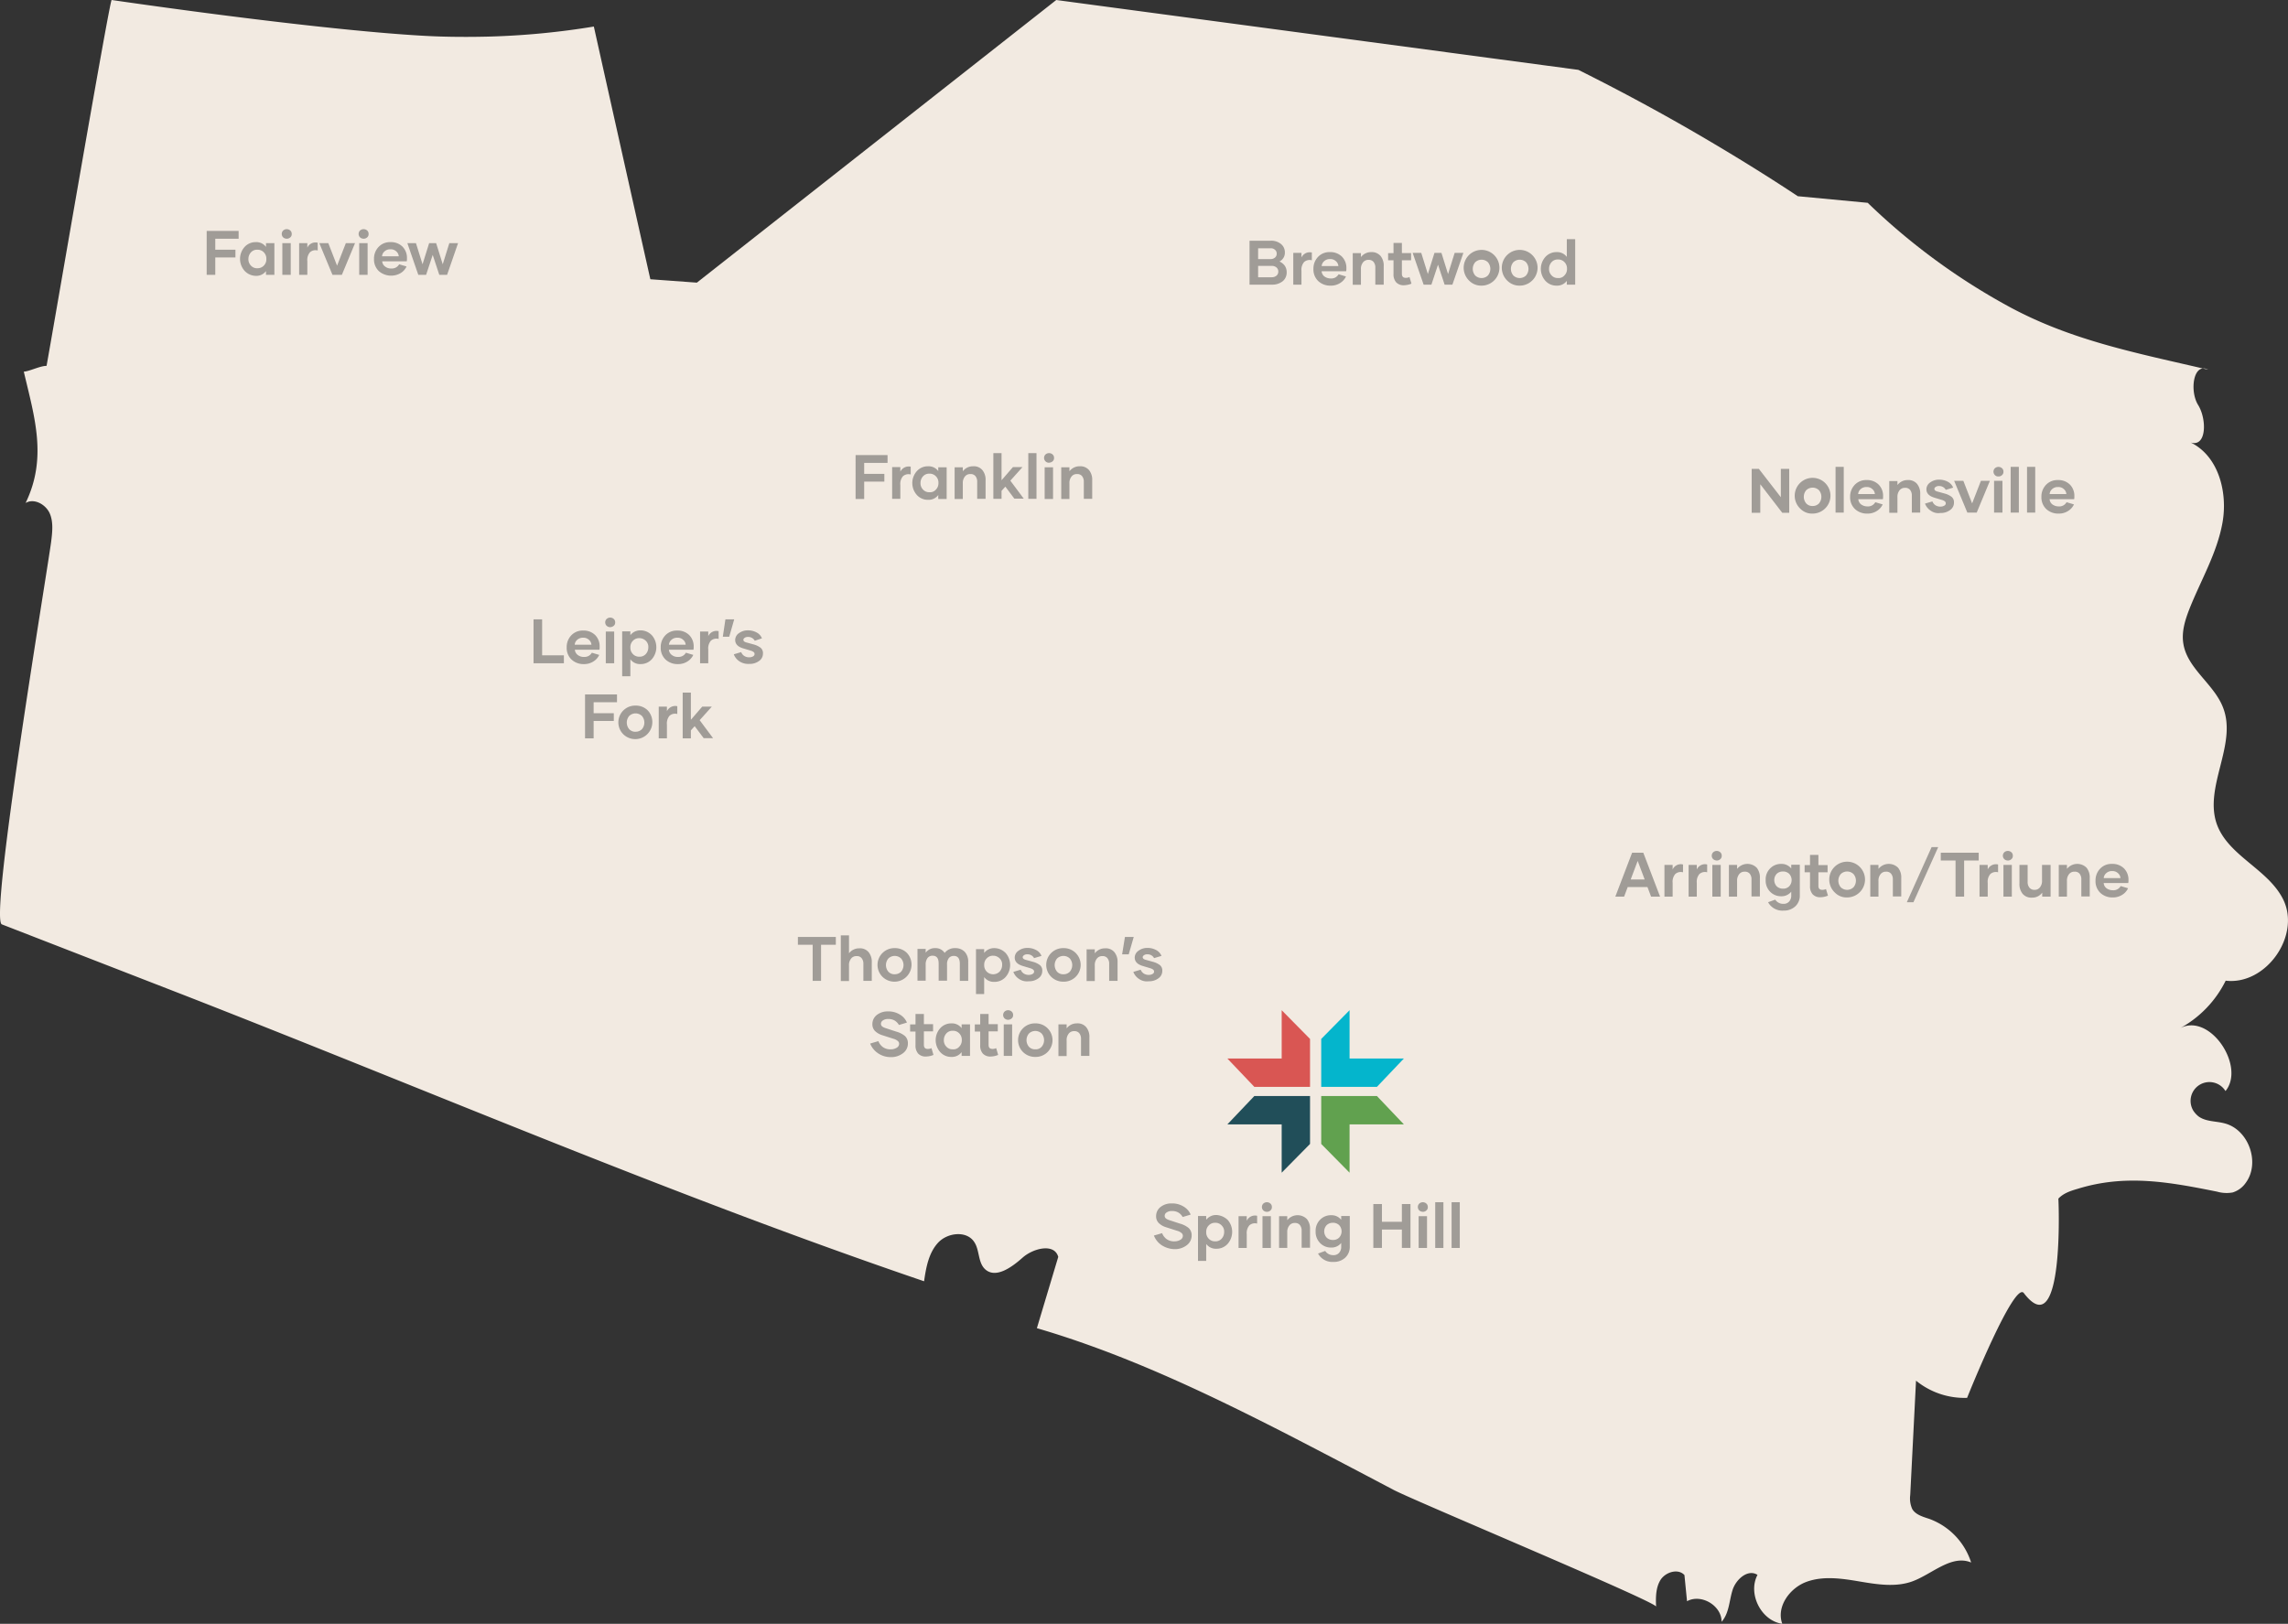 <?xml version="1.0" encoding="UTF-8"?> <svg xmlns="http://www.w3.org/2000/svg" xmlns:xlink="http://www.w3.org/1999/xlink" id="Group_8491" data-name="Group 8491" width="797.03" height="565.819" viewBox="0 0 797.03 565.819"><rect x="0" y="0" width="797.03" height="565.819" fill="#333333" stroke="none"/><defs><clipPath id="clip-path"><rect id="Rectangle_2612" data-name="Rectangle 2612" width="797.03" height="565.819" fill="none"></rect></clipPath><clipPath id="clip-path-2"><rect id="Rectangle_2611" data-name="Rectangle 2611" width="797.027" height="565.819" fill="none"></rect></clipPath><clipPath id="clip-path-3"><rect id="Rectangle_2599" data-name="Rectangle 2599" width="106.556" height="20.797" fill="none"></rect></clipPath><clipPath id="clip-path-4"><rect id="Rectangle_2603" data-name="Rectangle 2603" width="112.4" height="16.276" fill="none"></rect></clipPath><clipPath id="clip-path-5"><rect id="Rectangle_2605" data-name="Rectangle 2605" width="82.421" height="16.276" fill="none"></rect></clipPath><clipPath id="clip-path-6"><rect id="Rectangle_2606" data-name="Rectangle 2606" width="79.917" height="42.358" fill="none"></rect></clipPath><clipPath id="clip-path-7"><rect id="Rectangle_2607" data-name="Rectangle 2607" width="87.568" height="16.276" fill="none"></rect></clipPath><clipPath id="clip-path-8"><rect id="Rectangle_2608" data-name="Rectangle 2608" width="113.442" height="16.276" fill="none"></rect></clipPath><clipPath id="clip-path-9"><rect id="Rectangle_2609" data-name="Rectangle 2609" width="126.935" height="42.428" fill="none"></rect></clipPath><clipPath id="clip-path-10"><rect id="Rectangle_2610" data-name="Rectangle 2610" width="178.754" height="22.118" fill="none"></rect></clipPath></defs><g id="Group_8465" data-name="Group 8465" clip-path="url(#clip-path)"><g id="Group_8464" data-name="Group 8464"><g id="Group_8463" data-name="Group 8463" clip-path="url(#clip-path-2)"><path id="Path_5046" data-name="Path 5046" d="M38.893,0C92.936,7.79,134.46,12.172,153.587,12.728c9.042.278,17.388,0,17.388,0a269.087,269.087,0,0,0,35.89-3.478q9.807,44.027,19.684,88.055l16.206,1.182L367.952,0,549.835,24.344c13.772,6.886,28.1,14.537,42.845,23.161q17.841,10.433,33.594,20.866l24.344,2.3a225.787,225.787,0,0,0,48.688,35.89c22.188,12.172,45.279,16.484,69.9,22.257-5.147-2.643-6.538,7.373-3.478,12.311s2.991,14.745-2.573,13.076c9.668,4.73,12.937,17.319,11.059,27.891s-7.512,20.031-11.476,29.978c-1.53,3.9-2.852,8.068-2.156,12.241,1.391,8.764,10.85,14.119,13.911,22.466,4.8,12.8-6.747,27.335-2.3,40.272,3.895,11.129,17.806,15.719,23.092,26.222,6.4,12.659-5.912,30.117-19.962,28.447a38.069,38.069,0,0,1-16,16.623c10.433-5.7,23.022,13.215,15.928,21.84a6.562,6.562,0,1,0-11.129,6.955,8.862,8.862,0,0,0,1.739,1.878c2.573,1.878,6.051,1.6,9.112,2.434,8.346,2.156,12.45,13.7,7.373,20.657a8.665,8.665,0,0,1-4.591,3.408,11.907,11.907,0,0,1-5.425-.278c-16.623-3.339-31.856-6.19-48.618-.974-2.434.7-4.938,1.53-6.677,3.408.07-.07,2.226,51.609-12.033,32.9-3.269-4.243-18.779,34.012-19.753,36.516A26.685,26.685,0,0,1,667.45,481.1l-2.017,39.854a8.986,8.986,0,0,0,.7,4.869c1.182,2.017,3.756,2.713,6.051,3.478a23.926,23.926,0,0,1,14.467,15.163c-6.816-2.852-13.493,3.965-20.379,6.538-5.843,2.156-12.311,1.113-18.5.07-6.121-1.043-12.659-2.017-18.5.139s-10.572,8.694-8.416,14.606c-7.373-1.043-12.1-10.5-8.625-17.041-3.339-2.156-7.512,1.53-8.694,5.286s-1.182,8.138-3.825,11.059c.07-5.634-7.094-9.877-12.033-7.164l-.9-9.112c-2.156-2.365-6.469-1.113-8.277,1.6-1.739,2.713-1.739,6.19-1.6,9.39-.07-1.739-84.23-36.863-91.463-40.689-12.937-6.816-25.874-13.633-38.88-20.31C419,484.789,390.9,471.5,361.2,462.81l7.442-24.831c-1.322-4.869-8.694-3.06-12.45.278s-9.32,7.373-13.007,4.034c-2.574-2.365-1.878-6.677-3.825-9.529-2.643-4.034-9.32-3.269-12.589.278s-4.173,8.625-4.869,13.424c-87.151-29.7-171.658-66.076-257.349-99.531L.639,322.1c-4.451-1.739,15.789-122.762,17.18-133.334.417-3.339.835-6.955-.556-10.016-1.461-3.06-5.425-5.217-8.346-3.478,7.651-15.789,3.06-30.047-.626-45.766,2.087-.139,5.634-2.017,7.929-2.017C18.166,116.92,38.2-.07,38.893,0" transform="translate(0 0)" fill="#f2eae1"></path><g id="Group_8441" data-name="Group 8441" transform="translate(401.963 418.922)" opacity="0.5"><g id="Group_8440" data-name="Group 8440"><g id="Group_8439" data-name="Group 8439" clip-path="url(#clip-path-3)"><path id="Path_5047" data-name="Path 5047" d="M580.492,617.367a7.212,7.212,0,0,1-2.573-3.269l2.852-.835a4.7,4.7,0,0,0,1.6,2.087,4.444,4.444,0,0,0,2.713.765,3.875,3.875,0,0,0,2.087-.556,1.587,1.587,0,0,0,.835-1.322,1.252,1.252,0,0,0-.487-1.043,3.886,3.886,0,0,0-1.53-.765l-3.9-1.252a6.283,6.283,0,0,1-2.5-1.461,3.306,3.306,0,0,1-.9-2.434,4.01,4.01,0,0,1,1.53-3.13,6.082,6.082,0,0,1,3.9-1.252,7.494,7.494,0,0,1,4.173,1.113,5.8,5.8,0,0,1,2.434,2.782l-2.782.835a4.383,4.383,0,0,0-1.461-1.53,4.324,4.324,0,0,0-2.3-.556,3.065,3.065,0,0,0-1.808.487,1.366,1.366,0,0,0-.7,1.182c0,.7.487,1.113,1.461,1.461l3.826,1.252a8.366,8.366,0,0,1,3.06,1.53,3.406,3.406,0,0,1,1.043,2.643,4.148,4.148,0,0,1-1.669,3.339,6.746,6.746,0,0,1-4.382,1.391,8.52,8.52,0,0,1-4.521-1.461" transform="translate(-577.918 -602.483)" fill="#4d4d4d"></path><path id="Path_5048" data-name="Path 5048" d="M610.382,610.439a6.348,6.348,0,0,1-.07,8.346,5.156,5.156,0,0,1-3.9,1.669,4.173,4.173,0,0,1-3.547-1.669V624.7h-2.852v-15.65h2.852v1.322a4.352,4.352,0,0,1,3.547-1.669,6.135,6.135,0,0,1,3.965,1.739m-2.156,6.538a3.434,3.434,0,0,0,.9-2.365,2.891,2.891,0,0,0-.9-2.3,2.837,2.837,0,0,0-2.226-.9,2.937,2.937,0,0,0-2.226.9,3.092,3.092,0,0,0-.9,2.3,3.144,3.144,0,0,0,.9,2.365,2.938,2.938,0,0,0,2.226.9,2.838,2.838,0,0,0,2.226-.9" transform="translate(-584.647 -604.249)" fill="#4d4d4d"></path><path id="Path_5049" data-name="Path 5049" d="M626.786,609.072v2.713a2.907,2.907,0,0,0-2.713.626,4.133,4.133,0,0,0-.9,3.06v4.8h-2.852V609.211h2.852v1.6a3.146,3.146,0,0,1,3.617-1.739" transform="translate(-590.827 -604.342)" fill="#4d4d4d"></path><path id="Path_5050" data-name="Path 5050" d="M632.5,605.152a1.679,1.679,0,0,1,0-2.365,1.853,1.853,0,0,1,2.5,0,1.526,1.526,0,0,1,.487,1.182,1.433,1.433,0,0,1-.487,1.182,1.676,1.676,0,0,1-1.252.487,1.726,1.726,0,0,1-1.252-.487m-.278,2.017h2.921v11.059h-2.921Z" transform="translate(-594.389 -602.3)" fill="#4d4d4d"></path><path id="Path_5051" data-name="Path 5051" d="M650.286,610.122a5.289,5.289,0,0,1,1.113,3.547v6.469h-2.921v-5.912a3.043,3.043,0,0,0-.626-2.017,2.115,2.115,0,0,0-1.739-.7,2.285,2.285,0,0,0-1.948.9,3.552,3.552,0,0,0-.7,2.365v5.425h-2.852V609.148h2.852v1.391a4.586,4.586,0,0,1,6.816-.417" transform="translate(-597.008 -604.279)" fill="#4d4d4d"></path><path id="Path_5052" data-name="Path 5052" d="M670.812,609.148v10.642a5.087,5.087,0,0,1-1.6,3.825,5.811,5.811,0,0,1-4.1,1.461,5.662,5.662,0,0,1-5.356-2.921l2.5-.9a3.254,3.254,0,0,0,2.852,1.461,2.476,2.476,0,0,0,2.017-.835,3.032,3.032,0,0,0,.7-2.087v-1.321a4.263,4.263,0,0,1-3.478,1.6,5.242,5.242,0,0,1-3.9-1.6,5.507,5.507,0,0,1-1.53-4.034,5.4,5.4,0,0,1,1.53-4.034,5.242,5.242,0,0,1,3.9-1.6,4.263,4.263,0,0,1,3.478,1.6v-1.321h2.991Zm-3.686,7.442a3.2,3.2,0,0,0,0-4.312,2.992,2.992,0,0,0-2.156-.835,3.045,3.045,0,0,0-2.226.835,3.2,3.2,0,0,0,0,4.312,3.044,3.044,0,0,0,2.226.835,2.882,2.882,0,0,0,2.156-.835" transform="translate(-602.579 -604.279)" fill="#4d4d4d"></path><path id="Path_5053" data-name="Path 5053" d="M700.755,603.2v15.3h-2.991v-6.4h-6.955v6.4h-2.991V603.2h2.991v6.19h6.955V603.2Z" transform="translate(-611.378 -602.574)" fill="#4d4d4d"></path><path id="Path_5054" data-name="Path 5054" d="M710.6,605.152a1.679,1.679,0,0,1,0-2.365,1.853,1.853,0,0,1,2.5,0,1.526,1.526,0,0,1,.487,1.182,1.433,1.433,0,0,1-.487,1.182,1.676,1.676,0,0,1-1.252.487,2,2,0,0,1-1.252-.487m-.209,2.017h2.921v11.059H710.4Z" transform="translate(-618.168 -602.3)" fill="#4d4d4d"></path><rect id="Rectangle_2597" data-name="Rectangle 2597" width="2.852" height="15.928" transform="translate(98.001)" fill="#4d4d4d"></rect><rect id="Rectangle_2598" data-name="Rectangle 2598" width="2.852" height="15.928" transform="translate(103.705)" fill="#4d4d4d"></rect></g></g></g><g id="Group_8444" data-name="Group 8444" transform="translate(610.207 162.686)" opacity="0.5"><g id="Group_8443" data-name="Group 8443"><g id="Group_8442" data-name="Group 8442" clip-path="url(#clip-path-4)"><path id="Path_5055" data-name="Path 5055" d="M890.394,234.9v15.3h-2.434l-7.651-9.946V250.2h-2.991V234.9h2.5l7.651,9.877V234.9Z" transform="translate(-877.318 -234.204)" fill="#4d4d4d"></path><path id="Path_5056" data-name="Path 5056" d="M900.987,250.516a6.226,6.226,0,1,1,4.243,1.669,5.662,5.662,0,0,1-4.243-1.669m6.469-1.878a3.573,3.573,0,0,0,0-4.591,3.192,3.192,0,0,0-4.452,0,3.573,3.573,0,0,0,0,4.591,2.838,2.838,0,0,0,2.226.9,2.938,2.938,0,0,0,2.226-.9" transform="translate(-884.016 -235.909)" fill="#4d4d4d"></path><rect id="Rectangle_2600" data-name="Rectangle 2600" width="2.852" height="15.928" transform="translate(29.213)" fill="#4d4d4d"></rect><path id="Path_5057" data-name="Path 5057" d="M928.287,250.585a5.605,5.605,0,0,1-1.669-4.243,5.892,5.892,0,0,1,1.6-4.173,5.449,5.449,0,0,1,4.173-1.669,5.662,5.662,0,0,1,4.173,1.6,5.507,5.507,0,0,1,1.53,4.034,4.612,4.612,0,0,1-.069,1.043H929.47a2.479,2.479,0,0,0,.974,1.808,3.689,3.689,0,0,0,2.226.7,2.885,2.885,0,0,0,2.713-1.461l2.574.765a5.257,5.257,0,0,1-1.948,2.226,5.965,5.965,0,0,1-3.408.974,6.114,6.114,0,0,1-4.312-1.6m6.955-5.217a2.523,2.523,0,0,0-.9-1.739,2.744,2.744,0,0,0-2.017-.7,2.854,2.854,0,0,0-2.017.7,2.522,2.522,0,0,0-.9,1.739Z" transform="translate(-892.328 -235.909)" fill="#4d4d4d"></path><path id="Path_5058" data-name="Path 5058" d="M955.886,241.822A5.288,5.288,0,0,1,957,245.369v6.468h-2.921v-5.912a3.042,3.042,0,0,0-.626-2.017,2.115,2.115,0,0,0-1.739-.7,2.285,2.285,0,0,0-1.947.9,3.552,3.552,0,0,0-.7,2.365v5.425h-2.852V240.848h2.852v1.391a4.414,4.414,0,0,1,3.547-1.739,3.963,3.963,0,0,1,3.269,1.322" transform="translate(-898.295 -235.909)" fill="#4d4d4d"></path><path id="Path_5059" data-name="Path 5059" d="M966.066,251.081a5.005,5.005,0,0,1-1.948-2.434l2.574-.765a2.783,2.783,0,0,0,1.043,1.322,3.065,3.065,0,0,0,1.808.487,2.474,2.474,0,0,0,1.322-.348.908.908,0,0,0,.487-.835c0-.487-.417-.835-1.252-1.113l-2.782-.835q-2.713-.835-2.713-2.921a2.9,2.9,0,0,1,1.322-2.365,5.087,5.087,0,0,1,3.13-.974,6.238,6.238,0,0,1,3.06.765,3.9,3.9,0,0,1,1.808,2.017l-2.573.765a2.557,2.557,0,0,0-2.365-1.322,1.9,1.9,0,0,0-1.113.278c-.278.209-.487.417-.487.7,0,.417.278.7.9.9l2.782.765a7.057,7.057,0,0,1,2.3,1.113,2.386,2.386,0,0,1,.835,2.017,3.075,3.075,0,0,1-1.322,2.574,5.38,5.38,0,0,1-3.408,1.043,4.522,4.522,0,0,1-3.408-.835" transform="translate(-903.745 -235.849)" fill="#4d4d4d"></path><path id="Path_5060" data-name="Path 5060" d="M991.168,240.9l-4.591,11.059h-3.269L978.718,240.9h3.2l3.06,7.86,3.06-7.86Z" transform="translate(-908.19 -236.031)" fill="#4d4d4d"></path><path id="Path_5061" data-name="Path 5061" d="M998.9,236.752a1.679,1.679,0,0,1,0-2.365,1.853,1.853,0,0,1,2.5,0,1.525,1.525,0,0,1,.487,1.182,1.432,1.432,0,0,1-.487,1.182,1.676,1.676,0,0,1-1.252.487,1.578,1.578,0,0,1-1.252-.487m-.278,2.017h2.921v11.059h-2.921Z" transform="translate(-914.188 -233.9)" fill="#4d4d4d"></path><rect id="Rectangle_2601" data-name="Rectangle 2601" width="2.852" height="15.928" transform="translate(90.211)" fill="#4d4d4d"></rect><rect id="Rectangle_2602" data-name="Rectangle 2602" width="2.852" height="15.928" transform="translate(95.915)" fill="#4d4d4d"></rect><path id="Path_5062" data-name="Path 5062" d="M1024.087,250.585a5.605,5.605,0,0,1-1.669-4.243,5.891,5.891,0,0,1,1.6-4.173,5.449,5.449,0,0,1,4.173-1.669,5.662,5.662,0,0,1,4.173,1.6,5.507,5.507,0,0,1,1.53,4.034,4.6,4.6,0,0,1-.07,1.043h-8.555a2.479,2.479,0,0,0,.974,1.808,3.69,3.69,0,0,0,2.226.7,2.885,2.885,0,0,0,2.713-1.461l2.573.765a5.255,5.255,0,0,1-1.948,2.226,5.966,5.966,0,0,1-3.408.974,6.114,6.114,0,0,1-4.312-1.6m7.025-5.217a2.523,2.523,0,0,0-.9-1.739,2.745,2.745,0,0,0-2.017-.7,2.855,2.855,0,0,0-2.017.7,2.522,2.522,0,0,0-.9,1.739Z" transform="translate(-921.495 -235.909)" fill="#4d4d4d"></path></g></g></g><g id="Group_8447" data-name="Group 8447" transform="translate(298.05 157.887)" opacity="0.5"><g id="Group_8446" data-name="Group 8446"><g id="Group_8445" data-name="Group 8445" clip-path="url(#clip-path-5)"><path id="Path_5063" data-name="Path 5063" d="M431.508,230.712v3.825h7.025v2.713h-7.025V243.3h-2.991V228h11.129v2.713Z" transform="translate(-428.518 -227.304)" fill="#4d4d4d"></path><path id="Path_5064" data-name="Path 5064" d="M453.286,233.783V236.5a2.907,2.907,0,0,0-2.713.626,4.133,4.133,0,0,0-.9,3.06v4.8h-2.852V233.922h2.852v1.6a3.269,3.269,0,0,1,3.617-1.739" transform="translate(-434.09 -229.053)" fill="#4d4d4d"></path><path id="Path_5065" data-name="Path 5065" d="M458.518,243.616a6.243,6.243,0,0,1,0-8.346,5.156,5.156,0,0,1,3.895-1.669,4.173,4.173,0,0,1,3.547,1.669v-1.322h2.921v11.059H465.96v-1.391a4.173,4.173,0,0,1-3.547,1.669,5.155,5.155,0,0,1-3.895-1.669m6.608-1.878a3.145,3.145,0,0,0,.9-2.365,3.092,3.092,0,0,0-.9-2.3,2.938,2.938,0,0,0-2.226-.9,2.838,2.838,0,0,0-2.226.9,3.389,3.389,0,0,0-.9,2.3,3.145,3.145,0,0,0,.9,2.365,2.838,2.838,0,0,0,2.226.9,2.626,2.626,0,0,0,2.226-.9" transform="translate(-437.165 -229.009)" fill="#4d4d4d"></path><path id="Path_5066" data-name="Path 5066" d="M487.786,234.922a5.289,5.289,0,0,1,1.113,3.547v6.468h-2.921v-5.912a3.043,3.043,0,0,0-.626-2.017,2.115,2.115,0,0,0-1.739-.7,2.285,2.285,0,0,0-1.948.9,3.552,3.552,0,0,0-.7,2.365v5.425h-2.852V233.948h2.852v1.391a4.414,4.414,0,0,1,3.547-1.739,3.874,3.874,0,0,1,3.269,1.322" transform="translate(-443.619 -229.009)" fill="#4d4d4d"></path><path id="Path_5067" data-name="Path 5067" d="M501.691,238.685l-1.322,1.461v2.782h-2.852V227h2.852v9.459l3.965-4.59h3.339l-4.243,4.73,4.66,6.26h-3.269Z" transform="translate(-449.526 -227)" fill="#4d4d4d"></path><rect id="Rectangle_2604" data-name="Rectangle 2604" width="2.852" height="15.928" transform="translate(60.164)" fill="#4d4d4d"></rect><path id="Path_5068" data-name="Path 5068" d="M523.4,229.852a1.679,1.679,0,0,1,0-2.365,1.853,1.853,0,0,1,2.5,0,1.525,1.525,0,0,1,.487,1.182,1.433,1.433,0,0,1-.487,1.182,2,2,0,0,1-1.252.487,1.578,1.578,0,0,1-1.252-.487m-.278,2.087h2.921V243h-2.921Z" transform="translate(-457.259 -227)" fill="#4d4d4d"></path><path id="Path_5069" data-name="Path 5069" d="M541.186,234.922a5.289,5.289,0,0,1,1.113,3.547v6.468h-2.921v-5.912a3.043,3.043,0,0,0-.626-2.017,2.115,2.115,0,0,0-1.739-.7,2.285,2.285,0,0,0-1.948.9,3.553,3.553,0,0,0-.7,2.365v5.425h-2.852V233.948h2.852v1.391a4.415,4.415,0,0,1,3.547-1.739,3.963,3.963,0,0,1,3.269,1.322" transform="translate(-459.878 -229.009)" fill="#4d4d4d"></path></g></g></g><g id="Group_8450" data-name="Group 8450" transform="translate(185.86 215.199)" opacity="0.5"><g id="Group_8449" data-name="Group 8449"><g id="Group_8448" data-name="Group 8448" clip-path="url(#clip-path-6)"><path id="Path_5070" data-name="Path 5070" d="M277.79,322.82V325.6H267.218V310.3h2.991v12.52Z" transform="translate(-267.218 -309.674)" fill="#4d4d4d"></path><path id="Path_5071" data-name="Path 5071" d="M285.487,325.985a5.6,5.6,0,0,1-1.669-4.243,5.891,5.891,0,0,1,1.6-4.173,5.449,5.449,0,0,1,4.173-1.669,5.662,5.662,0,0,1,4.173,1.6,5.508,5.508,0,0,1,1.53,4.034,4.6,4.6,0,0,1-.07,1.043H286.67a2.479,2.479,0,0,0,.974,1.808,3.285,3.285,0,0,0,2.226.7,2.885,2.885,0,0,0,2.713-1.461l2.573.765a5.257,5.257,0,0,1-1.948,2.226,5.966,5.966,0,0,1-3.408.974,6.114,6.114,0,0,1-4.312-1.6m6.955-5.147a2.523,2.523,0,0,0-.9-1.739,2.744,2.744,0,0,0-2.017-.7,2.854,2.854,0,0,0-2.017.7,2.523,2.523,0,0,0-.9,1.739Z" transform="translate(-272.272 -311.379)" fill="#4d4d4d"></path><path id="Path_5072" data-name="Path 5072" d="M303.6,312.252a1.679,1.679,0,0,1,0-2.365,1.853,1.853,0,0,1,2.5,0,1.525,1.525,0,0,1,.487,1.182,1.433,1.433,0,0,1-.487,1.182,2,2,0,0,1-1.252.487,1.854,1.854,0,0,1-1.252-.487m-.278,2.017h2.921v11.059h-2.921Z" transform="translate(-278.148 -309.4)" fill="#4d4d4d"></path><path id="Path_5073" data-name="Path 5073" d="M321.981,317.539a6.347,6.347,0,0,1-.07,8.346,5.156,5.156,0,0,1-3.9,1.669,4.173,4.173,0,0,1-3.547-1.669V331.8h-2.852v-15.65h2.852v1.322a4.352,4.352,0,0,1,3.547-1.669,5.4,5.4,0,0,1,3.965,1.739m-2.156,6.538a3.434,3.434,0,0,0,.9-2.365,2.891,2.891,0,0,0-.9-2.3,3.218,3.218,0,0,0-2.226-.9,2.938,2.938,0,0,0-2.226.9,3.092,3.092,0,0,0-.9,2.3,3.144,3.144,0,0,0,.9,2.365,2.938,2.938,0,0,0,2.226.9,2.838,2.838,0,0,0,2.226-.9" transform="translate(-280.736 -311.349)" fill="#4d4d4d"></path><path id="Path_5074" data-name="Path 5074" d="M332.587,325.985a5.6,5.6,0,0,1-1.669-4.243,5.891,5.891,0,0,1,1.6-4.173,5.449,5.449,0,0,1,4.173-1.669,5.662,5.662,0,0,1,4.173,1.6,5.507,5.507,0,0,1,1.53,4.034,4.608,4.608,0,0,1-.07,1.043H333.77a2.479,2.479,0,0,0,.974,1.808,3.285,3.285,0,0,0,2.226.7,2.885,2.885,0,0,0,2.713-1.461l2.573.765a5.257,5.257,0,0,1-1.948,2.226,5.966,5.966,0,0,1-3.408.974,6.114,6.114,0,0,1-4.312-1.6m7.025-5.147a2.523,2.523,0,0,0-.9-1.739,2.744,2.744,0,0,0-2.017-.7,2.854,2.854,0,0,0-2.017.7,2.522,2.522,0,0,0-.9,1.739Z" transform="translate(-286.612 -311.379)" fill="#4d4d4d"></path><path id="Path_5075" data-name="Path 5075" d="M357.086,316.172v2.713a2.907,2.907,0,0,0-2.713.626,4.133,4.133,0,0,0-.9,3.06v4.8h-2.852V316.311h2.852v1.6a3.146,3.146,0,0,1,3.617-1.739" transform="translate(-292.61 -311.442)" fill="#4d4d4d"></path><path id="Path_5076" data-name="Path 5076" d="M362.922,310.3h3.06l-1.739,6.051h-2.226Z" transform="translate(-296.081 -309.674)" fill="#4d4d4d"></path><path id="Path_5077" data-name="Path 5077" d="M369.465,326.581a5.005,5.005,0,0,1-1.947-2.434l2.573-.765a2.783,2.783,0,0,0,1.043,1.321,3.064,3.064,0,0,0,1.808.487,2.473,2.473,0,0,0,1.322-.348.908.908,0,0,0,.487-.835c0-.487-.417-.835-1.252-1.113l-2.782-.835Q368,321.225,368,319.139a2.9,2.9,0,0,1,1.322-2.365,5.086,5.086,0,0,1,3.13-.974,6.238,6.238,0,0,1,3.06.765,3.9,3.9,0,0,1,1.808,2.017l-2.5.835a2.557,2.557,0,0,0-2.365-1.321,1.9,1.9,0,0,0-1.113.278c-.278.209-.487.417-.487.7,0,.417.278.7.9.9l2.782.765a7.058,7.058,0,0,1,2.3,1.113,2.386,2.386,0,0,1,.835,2.017,3.075,3.075,0,0,1-1.322,2.574,5.38,5.38,0,0,1-3.408,1.043,5.665,5.665,0,0,1-3.478-.9" transform="translate(-297.756 -311.349)" fill="#4d4d4d"></path><path id="Path_5078" data-name="Path 5078" d="M296.008,350.612v3.825h7.025v2.713h-7.025V363.2h-2.991V347.9h11.129v2.713Z" transform="translate(-275.073 -321.122)" fill="#4d4d4d"></path><path id="Path_5079" data-name="Path 5079" d="M311.487,363.516A5.844,5.844,0,0,1,315.73,353.5a5.822,5.822,0,0,1,4.243,1.669,5.953,5.953,0,0,1-8.485,8.346m6.468-1.808a3.573,3.573,0,0,0,0-4.591,3.191,3.191,0,0,0-4.451,0,3.573,3.573,0,0,0,0,4.591,2.838,2.838,0,0,0,2.226.9,3.094,3.094,0,0,0,2.226-.9" transform="translate(-280.188 -322.827)" fill="#4d4d4d"></path><path id="Path_5080" data-name="Path 5080" d="M336.386,353.781v2.713a2.907,2.907,0,0,0-2.713.626,4.133,4.133,0,0,0-.9,3.06v4.8h-2.852V353.92h2.852v1.6a3.227,3.227,0,0,1,3.617-1.739" transform="translate(-286.308 -322.9)" fill="#4d4d4d"></path><path id="Path_5081" data-name="Path 5081" d="M346.091,358.685l-1.322,1.461v2.782h-2.852V347h2.852v9.459l3.965-4.591h3.339l-4.243,4.73,4.66,6.26h-3.269Z" transform="translate(-289.961 -320.848)" fill="#4d4d4d"></path></g></g></g><g id="Group_8453" data-name="Group 8453" transform="translate(72.001 79.848)" opacity="0.5"><g id="Group_8452" data-name="Group 8452"><g id="Group_8451" data-name="Group 8451" clip-path="url(#clip-path-7)"><path id="Path_5082" data-name="Path 5082" d="M106.509,118.412v3.825h7.025v2.713h-7.025V131h-2.991V115.7h11.129v2.713Z" transform="translate(-103.518 -115.074)" fill="#4d4d4d"></path><path id="Path_5083" data-name="Path 5083" d="M121.818,131.316a6.243,6.243,0,0,1,0-8.346,5.156,5.156,0,0,1,3.9-1.669,4.173,4.173,0,0,1,3.547,1.669v-1.322h2.921v11.059H129.26v-1.322a4.173,4.173,0,0,1-3.547,1.669,5.484,5.484,0,0,1-3.9-1.739m6.677-1.808a3.144,3.144,0,0,0,.9-2.365,3.092,3.092,0,0,0-.9-2.3,2.938,2.938,0,0,0-2.226-.9,2.838,2.838,0,0,0-2.226.9,3.389,3.389,0,0,0-.9,2.3,3.144,3.144,0,0,0,.9,2.365,2.838,2.838,0,0,0,2.226.9,3.045,3.045,0,0,0,2.226-.9" transform="translate(-108.603 -116.779)" fill="#4d4d4d"></path><path id="Path_5084" data-name="Path 5084" d="M141.6,117.652a1.679,1.679,0,0,1,0-2.365,1.853,1.853,0,0,1,2.5,0,1.526,1.526,0,0,1,.487,1.182,1.433,1.433,0,0,1-.487,1.182,1.853,1.853,0,0,1-2.5,0m-.278,2.017h2.921v11.059h-2.921Z" transform="translate(-114.966 -114.8)" fill="#4d4d4d"></path><path id="Path_5085" data-name="Path 5085" d="M156.286,121.572v2.713a2.907,2.907,0,0,0-2.713.626,4.133,4.133,0,0,0-.9,3.06v4.8h-2.852V121.711h2.852v1.6a3.107,3.107,0,0,1,3.617-1.739" transform="translate(-117.615 -116.842)" fill="#4d4d4d"></path><path id="Path_5086" data-name="Path 5086" d="M172.368,121.8l-4.591,11.059h-3.269L159.918,121.8h3.13l3.06,7.86,3.06-7.86Z" transform="translate(-120.69 -116.931)" fill="#4d4d4d"></path><path id="Path_5087" data-name="Path 5087" d="M180.1,117.652a1.679,1.679,0,0,1,0-2.365,1.853,1.853,0,0,1,2.5,0,1.525,1.525,0,0,1,.487,1.182,1.433,1.433,0,0,1-.487,1.182,1.853,1.853,0,0,1-2.5,0m-.278,2.017h2.921v11.059h-2.921Z" transform="translate(-126.688 -114.8)" fill="#4d4d4d"></path><path id="Path_5088" data-name="Path 5088" d="M188.987,131.385a5.6,5.6,0,0,1-1.669-4.243,5.891,5.891,0,0,1,1.6-4.173,5.449,5.449,0,0,1,4.173-1.669,5.662,5.662,0,0,1,4.173,1.6,5.507,5.507,0,0,1,1.53,4.034,4.606,4.606,0,0,1-.07,1.043H190.17a2.479,2.479,0,0,0,.974,1.808,3.284,3.284,0,0,0,2.226.7,2.885,2.885,0,0,0,2.713-1.461l2.574.765a5.256,5.256,0,0,1-1.948,2.226,6.542,6.542,0,0,1-7.72-.626m6.955-5.147a2.522,2.522,0,0,0-.9-1.739,2.744,2.744,0,0,0-2.017-.7,2.854,2.854,0,0,0-2.017.7,2.522,2.522,0,0,0-.9,1.739Z" transform="translate(-129.032 -116.779)" fill="#4d4d4d"></path><path id="Path_5089" data-name="Path 5089" d="M221.684,121.8l-3.825,11.059h-2.713l-2.3-6.955-2.3,6.955h-2.713L204.018,121.8h2.991l2.3,7.373,2.3-7.373h2.434l2.3,7.373,2.3-7.373Z" transform="translate(-134.116 -116.931)" fill="#4d4d4d"></path></g></g></g><g id="Group_8456" data-name="Group 8456" transform="translate(435.28 83.256)" opacity="0.5"><g id="Group_8455" data-name="Group 8455"><g id="Group_8454" data-name="Group 8454" clip-path="url(#clip-path-8)"><path id="Path_5090" data-name="Path 5090" d="M638.129,129.364a3.973,3.973,0,0,1,.626,2.226,3.91,3.91,0,0,1-1.391,3.13,5.847,5.847,0,0,1-3.826,1.182h-7.72V120.6h7.3a5.359,5.359,0,0,1,3.617,1.113,3.691,3.691,0,0,1,1.391,2.921,3.4,3.4,0,0,1-1.878,3.2,4.664,4.664,0,0,1,1.878,1.53m-9.32-6.121V127h4.382a2.292,2.292,0,0,0,1.53-.556,1.7,1.7,0,0,0,.556-1.391,1.615,1.615,0,0,0-.626-1.322,1.949,1.949,0,0,0-1.53-.487Zm6.4,9.529a1.8,1.8,0,0,0,.626-1.461,1.751,1.751,0,0,0-.626-1.391,2.48,2.48,0,0,0-1.6-.556h-4.8v3.965h4.73a2.538,2.538,0,0,0,1.669-.556" transform="translate(-625.818 -119.974)" fill="#4d4d4d"></path><path id="Path_5091" data-name="Path 5091" d="M654.187,126.481v2.713a2.907,2.907,0,0,0-2.713.626,4.133,4.133,0,0,0-.9,3.06v4.8h-2.852V126.62h2.852v1.6a3.185,3.185,0,0,1,3.617-1.739" transform="translate(-632.486 -121.752)" fill="#4d4d4d"></path><path id="Path_5092" data-name="Path 5092" d="M659.487,136.385a5.6,5.6,0,0,1-1.669-4.243,5.892,5.892,0,0,1,1.6-4.173,5.449,5.449,0,0,1,4.173-1.669,5.662,5.662,0,0,1,4.173,1.6,5.507,5.507,0,0,1,1.53,4.034,4.608,4.608,0,0,1-.07,1.043H660.67a2.479,2.479,0,0,0,.974,1.808,3.689,3.689,0,0,0,2.226.7,2.885,2.885,0,0,0,2.713-1.461l2.573.765a5.257,5.257,0,0,1-1.947,2.226,5.966,5.966,0,0,1-3.408.974,6.113,6.113,0,0,1-4.312-1.6m7.025-5.217a2.522,2.522,0,0,0-.9-1.739,2.744,2.744,0,0,0-2.017-.7,2.854,2.854,0,0,0-2.017.7,2.523,2.523,0,0,0-.9,1.739Z" transform="translate(-635.561 -121.709)" fill="#4d4d4d"></path><path id="Path_5093" data-name="Path 5093" d="M687.186,127.622a5.289,5.289,0,0,1,1.113,3.547v6.468h-2.921v-5.912a3.043,3.043,0,0,0-.626-2.017,2.115,2.115,0,0,0-1.739-.7,2.285,2.285,0,0,0-1.948.9,3.552,3.552,0,0,0-.7,2.365v5.425h-2.852V126.648h2.852v1.391a4.415,4.415,0,0,1,3.547-1.739,4.055,4.055,0,0,1,3.269,1.322" transform="translate(-641.559 -121.709)" fill="#4d4d4d"></path><path id="Path_5094" data-name="Path 5094" d="M703.356,135.889a7.155,7.155,0,0,1-2.574.556A3.519,3.519,0,0,1,698,135.4a4.2,4.2,0,0,1-.9-2.921v-4.73h-1.878v-2.5H697.1V121.7h2.921v3.547h3.2v2.5h-3.2v4.73c0,.9.417,1.391,1.321,1.391a2.823,2.823,0,0,0,1.322-.278Z" transform="translate(-646.948 -120.309)" fill="#4d4d4d"></path><path id="Path_5095" data-name="Path 5095" d="M725.184,126.7l-3.825,11.059h-2.713l-2.3-6.955-2.3,6.955h-2.713L707.518,126.7h2.991l2.3,7.373,2.3-7.373h2.434l2.3,7.373,2.3-7.373Z" transform="translate(-650.692 -121.831)" fill="#4d4d4d"></path><path id="Path_5096" data-name="Path 5096" d="M735.187,136.316a6.226,6.226,0,1,1,4.243,1.669,5.822,5.822,0,0,1-4.243-1.669m6.469-1.878a3.573,3.573,0,0,0,0-4.591,3.191,3.191,0,0,0-4.451,0,3.573,3.573,0,0,0,0,4.591,3.191,3.191,0,0,0,4.451,0" transform="translate(-658.609 -121.709)" fill="#4d4d4d"></path><path id="Path_5097" data-name="Path 5097" d="M754.287,136.316a6.227,6.227,0,1,1,4.243,1.669,5.936,5.936,0,0,1-4.243-1.669m6.469-1.878a3.573,3.573,0,0,0,0-4.591,3.191,3.191,0,0,0-4.451,0,3.573,3.573,0,0,0,0,4.591,3.191,3.191,0,0,0,4.451,0" transform="translate(-664.424 -121.709)" fill="#4d4d4d"></path><path id="Path_5098" data-name="Path 5098" d="M783.681,119.7v15.928H780.76v-1.322a4.173,4.173,0,0,1-3.547,1.669,5.156,5.156,0,0,1-3.9-1.669,6.243,6.243,0,0,1,0-8.346,5.156,5.156,0,0,1,3.9-1.669,4.173,4.173,0,0,1,3.547,1.669v-6.19h2.921Zm-3.756,12.728a3.145,3.145,0,0,0,.9-2.365,3.092,3.092,0,0,0-.9-2.3,2.938,2.938,0,0,0-2.226-.9,2.838,2.838,0,0,0-2.226.9,3.389,3.389,0,0,0-.9,2.3,3.144,3.144,0,0,0,.9,2.365,2.838,2.838,0,0,0,2.226.9,2.626,2.626,0,0,0,2.226-.9" transform="translate(-670.239 -119.7)" fill="#4d4d4d"></path></g></g></g><g id="Group_8459" data-name="Group 8459" transform="translate(277.949 325.929)" opacity="0.5"><g id="Group_8458" data-name="Group 8458"><g id="Group_8457" data-name="Group 8457" clip-path="url(#clip-path-9)"><path id="Path_5099" data-name="Path 5099" d="M412.833,472.112h-5.147V484.7h-2.921V472.112h-5.147V469.4h13.215Z" transform="translate(-399.618 -468.844)" fill="#4d4d4d"></path><path id="Path_5100" data-name="Path 5100" d="M430.786,474.442a5.289,5.289,0,0,1,1.113,3.547v6.469h-2.921v-5.912a3.043,3.043,0,0,0-.626-2.017,2.115,2.115,0,0,0-1.739-.7,2.285,2.285,0,0,0-1.948.9,3.552,3.552,0,0,0-.7,2.365v5.425h-2.852V468.6h2.852v6.26a4.414,4.414,0,0,1,3.547-1.739,3.874,3.874,0,0,1,3.269,1.321" transform="translate(-406.164 -468.6)" fill="#4d4d4d"></path><path id="Path_5101" data-name="Path 5101" d="M441.287,485.016A5.845,5.845,0,0,1,445.53,475a5.822,5.822,0,0,1,4.243,1.669,5.953,5.953,0,0,1-8.486,8.346m6.469-1.808a3.573,3.573,0,0,0,0-4.591,3.191,3.191,0,0,0-4.451,0,3.573,3.573,0,0,0,0,4.591,2.838,2.838,0,0,0,2.226.9,3.094,3.094,0,0,0,2.226-.9" transform="translate(-411.797 -470.548)" fill="#4d4d4d"></path><path id="Path_5102" data-name="Path 5102" d="M476,476.321a5.072,5.072,0,0,1,1.182,3.547v6.538h-2.921v-5.982q0-2.713-2.087-2.713a2.159,2.159,0,0,0-1.739.765,3.4,3.4,0,0,0-.626,2.226v5.634h-2.921v-5.982q0-2.713-2.087-2.713a2.152,2.152,0,0,0-1.808.835,3.748,3.748,0,0,0-.626,2.3v5.564h-2.852V475.278h2.852V476.6a3.866,3.866,0,0,1,3.269-1.6,3.719,3.719,0,0,1,3.339,1.669A4.483,4.483,0,0,1,472.733,475,4.432,4.432,0,0,1,476,476.321" transform="translate(-417.855 -470.548)" fill="#4d4d4d"></path><path id="Path_5103" data-name="Path 5103" d="M499.181,476.739a6.347,6.347,0,0,1-.07,8.346,5.156,5.156,0,0,1-3.9,1.669,4.173,4.173,0,0,1-3.547-1.669V491h-2.852v-15.65h2.852v1.322A4.352,4.352,0,0,1,495.217,475a5.519,5.519,0,0,1,3.965,1.739m-2.156,6.468a3.435,3.435,0,0,0,.9-2.365,2.891,2.891,0,0,0-.9-2.3,3.218,3.218,0,0,0-2.226-.9,2.938,2.938,0,0,0-2.226.9,3.092,3.092,0,0,0-.9,2.3,3.144,3.144,0,0,0,.9,2.365,3.191,3.191,0,0,0,4.451,0" transform="translate(-426.776 -470.548)" fill="#4d4d4d"></path><path id="Path_5104" data-name="Path 5104" d="M509.465,485.681a5.005,5.005,0,0,1-1.948-2.434l2.573-.765a2.783,2.783,0,0,0,1.043,1.322,3.065,3.065,0,0,0,1.808.487,2.474,2.474,0,0,0,1.322-.348.908.908,0,0,0,.487-.835c0-.487-.417-.835-1.252-1.113l-2.782-.835Q508,480.325,508,478.239a2.9,2.9,0,0,1,1.322-2.365,5.087,5.087,0,0,1,3.13-.974,6.239,6.239,0,0,1,3.06.765,3.9,3.9,0,0,1,1.808,2.017l-2.573.765a2.557,2.557,0,0,0-2.365-1.322,1.9,1.9,0,0,0-1.113.278c-.278.209-.487.417-.487.7,0,.417.278.7.9.9l2.782.765a7.057,7.057,0,0,1,2.3,1.113,2.386,2.386,0,0,1,.835,2.017,3.075,3.075,0,0,1-1.322,2.573,5.379,5.379,0,0,1-3.408,1.043,4.844,4.844,0,0,1-3.408-.835" transform="translate(-432.469 -470.518)" fill="#4d4d4d"></path><path id="Path_5105" data-name="Path 5105" d="M525.787,485.016A5.845,5.845,0,0,1,530.03,475a5.822,5.822,0,0,1,4.243,1.669,5.844,5.844,0,0,1-4.243,10.016,5.936,5.936,0,0,1-4.243-1.669m6.469-1.808a3.573,3.573,0,0,0,0-4.591,3.191,3.191,0,0,0-4.451,0,3.573,3.573,0,0,0,0,4.591,2.838,2.838,0,0,0,2.226.9,2.978,2.978,0,0,0,2.226-.9" transform="translate(-437.524 -470.548)" fill="#4d4d4d"></path><path id="Path_5106" data-name="Path 5106" d="M553.886,476.422A5.289,5.289,0,0,1,555,479.969v6.468h-2.921v-5.912a3.042,3.042,0,0,0-.626-2.017,2.114,2.114,0,0,0-1.739-.7,2.285,2.285,0,0,0-1.947.9,3.552,3.552,0,0,0-.7,2.365v5.425h-2.852V475.448h2.852v1.391a4.415,4.415,0,0,1,3.547-1.739,3.874,3.874,0,0,1,3.269,1.322" transform="translate(-443.643 -470.579)" fill="#4d4d4d"></path><path id="Path_5107" data-name="Path 5107" d="M562.991,469.4h3.06l-1.739,6.051h-2.3Z" transform="translate(-449.063 -468.844)" fill="#4d4d4d"></path><path id="Path_5108" data-name="Path 5108" d="M569.565,485.681a5.005,5.005,0,0,1-1.948-2.434l2.573-.765a2.783,2.783,0,0,0,1.043,1.322,3.065,3.065,0,0,0,1.808.487,2.474,2.474,0,0,0,1.321-.348.908.908,0,0,0,.487-.835c0-.487-.417-.835-1.252-1.113l-2.782-.835q-2.713-.835-2.713-2.921a2.9,2.9,0,0,1,1.322-2.365,5.087,5.087,0,0,1,3.13-.974,6.238,6.238,0,0,1,3.06.765,3.9,3.9,0,0,1,1.808,2.017l-2.573.765a2.557,2.557,0,0,0-2.365-1.322,1.9,1.9,0,0,0-1.113.278c-.278.209-.487.417-.487.7,0,.417.278.7.9.9l2.782.765a7.055,7.055,0,0,1,2.3,1.113,2.386,2.386,0,0,1,.835,2.017,3.075,3.075,0,0,1-1.322,2.573,5.38,5.38,0,0,1-3.408,1.043,4.757,4.757,0,0,1-3.408-.835" transform="translate(-450.768 -470.518)" fill="#4d4d4d"></path><path id="Path_5109" data-name="Path 5109" d="M438.391,521.167a7.213,7.213,0,0,1-2.573-3.269l2.852-.835a4.7,4.7,0,0,0,1.6,2.087,4.444,4.444,0,0,0,2.713.765,3.876,3.876,0,0,0,2.087-.556,1.588,1.588,0,0,0,.835-1.322,1.252,1.252,0,0,0-.487-1.043,3.882,3.882,0,0,0-1.53-.765l-3.9-1.252a6.281,6.281,0,0,1-2.5-1.461,3.305,3.305,0,0,1-.9-2.434,4.01,4.01,0,0,1,1.53-3.13,6.082,6.082,0,0,1,3.895-1.252,7.494,7.494,0,0,1,4.173,1.113,5.8,5.8,0,0,1,2.434,2.782l-2.782.835a4.385,4.385,0,0,0-1.461-1.53,4.324,4.324,0,0,0-2.3-.556,3.065,3.065,0,0,0-1.808.487,1.366,1.366,0,0,0-.7,1.182c0,.7.487,1.113,1.461,1.461l3.825,1.252a8.366,8.366,0,0,1,3.06,1.53,3.406,3.406,0,0,1,1.043,2.643,4.149,4.149,0,0,1-1.669,3.339,6.747,6.747,0,0,1-4.382,1.391,7.79,7.79,0,0,1-4.521-1.461" transform="translate(-410.64 -480.2)" fill="#4d4d4d"></path><path id="Path_5110" data-name="Path 5110" d="M463.956,522.258a7.152,7.152,0,0,1-2.573.557,3.519,3.519,0,0,1-2.782-1.043,4.2,4.2,0,0,1-.9-2.921v-4.73h-1.878v-2.5H457.7V508h2.921v3.547h3.2v2.5h-3.2v4.73c0,.9.417,1.391,1.322,1.391a2.823,2.823,0,0,0,1.322-.278Z" transform="translate(-416.729 -480.596)" fill="#4d4d4d"></path><path id="Path_5111" data-name="Path 5111" d="M470.218,522.716a6.243,6.243,0,0,1,0-8.346,5.156,5.156,0,0,1,3.9-1.669,4.173,4.173,0,0,1,3.547,1.669v-1.321h2.921v10.989H477.66v-1.322a4.173,4.173,0,0,1-3.547,1.669,5.156,5.156,0,0,1-3.9-1.669m6.608-1.878a3.144,3.144,0,0,0,.9-2.365,3.092,3.092,0,0,0-.9-2.3,2.938,2.938,0,0,0-2.226-.9,2.838,2.838,0,0,0-2.226.9,3.389,3.389,0,0,0-.9,2.3,3.144,3.144,0,0,0,.9,2.365,2.838,2.838,0,0,0,2.226.9,2.626,2.626,0,0,0,2.226-.9" transform="translate(-420.626 -482.027)" fill="#4d4d4d"></path><path id="Path_5112" data-name="Path 5112" d="M496.356,522.258a7.152,7.152,0,0,1-2.573.557A3.519,3.519,0,0,1,491,521.772a4.2,4.2,0,0,1-.9-2.921v-4.73h-1.878v-2.5H490.1V508h2.921v3.547h3.2v2.5h-3.2v4.73c0,.9.417,1.391,1.321,1.391a2.823,2.823,0,0,0,1.322-.278Z" transform="translate(-426.593 -480.596)" fill="#4d4d4d"></path><path id="Path_5113" data-name="Path 5113" d="M502.9,508.952a1.679,1.679,0,0,1,0-2.365,1.853,1.853,0,0,1,2.5,0,1.525,1.525,0,0,1,.487,1.182,1.433,1.433,0,0,1-.487,1.182,1.853,1.853,0,0,1-2.5,0m-.278,2.087h2.921v10.99h-2.921Z" transform="translate(-430.917 -480.017)" fill="#4d4d4d"></path><path id="Path_5114" data-name="Path 5114" d="M511.687,522.716A5.844,5.844,0,0,1,515.93,512.7a5.822,5.822,0,0,1,4.243,1.669,5.844,5.844,0,0,1-4.243,10.016,5.936,5.936,0,0,1-4.243-1.669m6.468-1.878a3.574,3.574,0,0,0,0-4.591,3.192,3.192,0,0,0-4.451,0,3.573,3.573,0,0,0,0,4.591,2.838,2.838,0,0,0,2.226.9,2.743,2.743,0,0,0,2.226-.9" transform="translate(-433.231 -482.027)" fill="#4d4d4d"></path><path id="Path_5115" data-name="Path 5115" d="M539.786,514.021a5.289,5.289,0,0,1,1.113,3.547v6.469h-2.921v-5.912a3.044,3.044,0,0,0-.626-2.017,2.115,2.115,0,0,0-1.739-.7,2.285,2.285,0,0,0-1.948.9,3.552,3.552,0,0,0-.7,2.365v5.425h-2.852V513.048h2.852v1.391a4.414,4.414,0,0,1,3.547-1.739,3.874,3.874,0,0,1,3.269,1.321" transform="translate(-439.35 -482.027)" fill="#4d4d4d"></path></g></g></g><g id="Group_8462" data-name="Group 8462" transform="translate(562.702 295.186)" opacity="0.5"><g id="Group_8461" data-name="Group 8461"><g id="Group_8460" data-name="Group 8460" clip-path="url(#clip-path-10)"><path id="Path_5116" data-name="Path 5116" d="M820.216,439.163H813.33l-1.252,3.339h-3.06l5.843-15.3h3.9l5.843,15.3h-3.13Zm-.974-2.643-2.434-6.469-2.434,6.469Z" transform="translate(-809.018 -425.252)" fill="#4d4d4d"></path><path id="Path_5117" data-name="Path 5117" d="M840.086,433.072v2.713a2.907,2.907,0,0,0-2.713.626,4.133,4.133,0,0,0-.9,3.06v4.8h-2.852V433.211h2.852v1.6a3.107,3.107,0,0,1,3.617-1.739" transform="translate(-816.508 -427.02)" fill="#4d4d4d"></path><path id="Path_5118" data-name="Path 5118" d="M852.187,433.072v2.713a2.907,2.907,0,0,0-2.713.626,4.133,4.133,0,0,0-.9,3.06v4.8h-2.852V433.211h2.852v1.6a3.107,3.107,0,0,1,3.617-1.739" transform="translate(-820.192 -427.02)" fill="#4d4d4d"></path><path id="Path_5119" data-name="Path 5119" d="M857.8,429.152a1.679,1.679,0,0,1,0-2.365,1.853,1.853,0,0,1,2.5,0,1.525,1.525,0,0,1,.487,1.182,1.433,1.433,0,0,1-.487,1.182,1.676,1.676,0,0,1-1.252.487,2,2,0,0,1-1.252-.487m-.278,2.017h2.921v11.059h-2.921Z" transform="translate(-823.723 -424.978)" fill="#4d4d4d"></path><path id="Path_5120" data-name="Path 5120" d="M875.586,434.122a5.289,5.289,0,0,1,1.113,3.547v6.469h-2.921v-5.912a3.042,3.042,0,0,0-.626-2.017,2.114,2.114,0,0,0-1.739-.7,2.285,2.285,0,0,0-1.948.9,3.552,3.552,0,0,0-.7,2.365v5.425h-2.852V433.148h2.852v1.391a4.586,4.586,0,0,1,6.816-.417" transform="translate(-826.342 -426.957)" fill="#4d4d4d"></path><path id="Path_5121" data-name="Path 5121" d="M896.212,433.148v10.642a5.087,5.087,0,0,1-1.6,3.826,5.811,5.811,0,0,1-4.1,1.461,5.661,5.661,0,0,1-5.356-2.921l2.5-.9a3.254,3.254,0,0,0,2.852,1.461,2.476,2.476,0,0,0,2.017-.835,3.031,3.031,0,0,0,.7-2.087v-1.321a4.263,4.263,0,0,1-3.478,1.6,5.242,5.242,0,0,1-3.9-1.6,5.507,5.507,0,0,1-1.53-4.034,5.4,5.4,0,0,1,1.53-4.034,5.242,5.242,0,0,1,3.9-1.6,4.263,4.263,0,0,1,3.478,1.6v-1.322h2.991Zm-3.686,7.442a3.2,3.2,0,0,0,0-4.312,2.992,2.992,0,0,0-2.156-.835,3.044,3.044,0,0,0-2.226.835,3.2,3.2,0,0,0,0,4.312,3.044,3.044,0,0,0,2.226.835,2.827,2.827,0,0,0,2.156-.835" transform="translate(-831.944 -426.957)" fill="#4d4d4d"></path><path id="Path_5122" data-name="Path 5122" d="M911.956,442.489a7.156,7.156,0,0,1-2.574.556A3.519,3.519,0,0,1,906.6,442a4.2,4.2,0,0,1-.9-2.921v-4.73h-1.878v-2.5H905.7V428.3h2.921v3.547h3.2v2.5h-3.2v4.73c0,.9.417,1.391,1.321,1.391a2.823,2.823,0,0,0,1.322-.278Z" transform="translate(-837.881 -425.587)" fill="#4d4d4d"></path><path id="Path_5123" data-name="Path 5123" d="M918.287,442.816a6.227,6.227,0,1,1,4.243,1.669,5.662,5.662,0,0,1-4.243-1.669m6.469-1.878a3.573,3.573,0,0,0,0-4.591,3.191,3.191,0,0,0-4.451,0,3.573,3.573,0,0,0,0,4.591,3.191,3.191,0,0,0,4.451,0" transform="translate(-841.778 -426.957)" fill="#4d4d4d"></path><path id="Path_5124" data-name="Path 5124" d="M946.386,434.122a5.289,5.289,0,0,1,1.113,3.547v6.469h-2.921v-5.912a3.042,3.042,0,0,0-.626-2.017,2.114,2.114,0,0,0-1.739-.7,2.285,2.285,0,0,0-1.948.9,3.552,3.552,0,0,0-.7,2.365v5.425h-2.852V433.148h2.852v1.391a4.586,4.586,0,0,1,6.816-.417" transform="translate(-847.898 -426.957)" fill="#4d4d4d"></path><path id="Path_5125" data-name="Path 5125" d="M963.642,424.4h2.3l-8.625,19.2h-2.3Z" transform="translate(-853.469 -424.4)" fill="#4d4d4d"></path><path id="Path_5126" data-name="Path 5126" d="M985.3,429.912h-5.147V442.5h-2.991V429.912h-5.147V427.2h13.215v2.713Z" transform="translate(-858.645 -425.252)" fill="#4d4d4d"></path><path id="Path_5127" data-name="Path 5127" d="M997.886,433.072v2.713a2.907,2.907,0,0,0-2.713.626,4.133,4.133,0,0,0-.9,3.06v4.8h-2.852V433.211h2.852v1.6a3.146,3.146,0,0,1,3.617-1.739" transform="translate(-864.552 -427.02)" fill="#4d4d4d"></path><path id="Path_5128" data-name="Path 5128" d="M1003.6,429.152a1.679,1.679,0,0,1,0-2.365,1.853,1.853,0,0,1,2.5,0,1.526,1.526,0,0,1,.487,1.182,1.433,1.433,0,0,1-.487,1.182,1.677,1.677,0,0,1-1.252.487,1.726,1.726,0,0,1-1.252-.487m-.278,2.017h2.921v11.059h-2.921Z" transform="translate(-868.114 -424.978)" fill="#4d4d4d"></path><path id="Path_5129" data-name="Path 5129" d="M1022.268,433.3v11.059h-2.921v-1.391a4.228,4.228,0,0,1-3.547,1.739,3.963,3.963,0,0,1-3.269-1.322,5.36,5.36,0,0,1-1.113-3.617V433.3h2.852v5.912a3.042,3.042,0,0,0,.626,2.017,2.16,2.16,0,0,0,1.739.765,2.285,2.285,0,0,0,1.948-.9,3.552,3.552,0,0,0,.7-2.365V433.3Z" transform="translate(-870.641 -427.11)" fill="#4d4d4d"></path><path id="Path_5130" data-name="Path 5130" d="M1040.786,434.122a5.289,5.289,0,0,1,1.113,3.547v6.469h-2.921v-5.912a3.042,3.042,0,0,0-.626-2.017,2.115,2.115,0,0,0-1.739-.7,2.285,2.285,0,0,0-1.948.9,3.552,3.552,0,0,0-.7,2.365v5.425h-2.852V433.148h2.852v1.391a4.586,4.586,0,0,1,6.816-.417" transform="translate(-876.639 -426.957)" fill="#4d4d4d"></path><path id="Path_5131" data-name="Path 5131" d="M1051.187,442.885a5.6,5.6,0,0,1-1.669-4.243,5.891,5.891,0,0,1,1.6-4.173,5.449,5.449,0,0,1,4.173-1.669,5.662,5.662,0,0,1,4.173,1.6,5.507,5.507,0,0,1,1.53,4.034,4.6,4.6,0,0,1-.07,1.043h-8.555a2.479,2.479,0,0,0,.974,1.808,3.69,3.69,0,0,0,2.226.7,2.885,2.885,0,0,0,2.713-1.461l2.573.765a5.257,5.257,0,0,1-1.948,2.226,5.964,5.964,0,0,1-3.408.974,6.114,6.114,0,0,1-4.312-1.6m7.025-5.147a2.522,2.522,0,0,0-.9-1.739,2.744,2.744,0,0,0-2.017-.7,2.854,2.854,0,0,0-2.017.7,2.522,2.522,0,0,0-.9,1.739Z" transform="translate(-882.241 -426.957)" fill="#4d4d4d"></path></g></g></g><path id="Path_5132" data-name="Path 5132" d="M671.594,522.932V506.1l-9.877,10.016v16.693h19.406l9.39-9.877Z" transform="translate(-201.468 -154.089)" fill="#04b5cc"></path><path id="Path_5133" data-name="Path 5133" d="M633.636,522.932V506.1l9.877,10.016v16.693H624.107l-9.39-9.877Z" transform="translate(-187.159 -154.089)" fill="#d95653"></path><path id="Path_5134" data-name="Path 5134" d="M671.594,558.977v16.832l-9.877-10.016V549.1h19.406l9.39,9.877Z" transform="translate(-201.468 -167.181)" fill="#61a14f"></path><path id="Path_5135" data-name="Path 5135" d="M633.636,558.977v16.832l9.877-10.016V549.1H624.107l-9.39,9.877Z" transform="translate(-187.159 -167.181)" fill="#214e59"></path></g></g></g></svg> 
